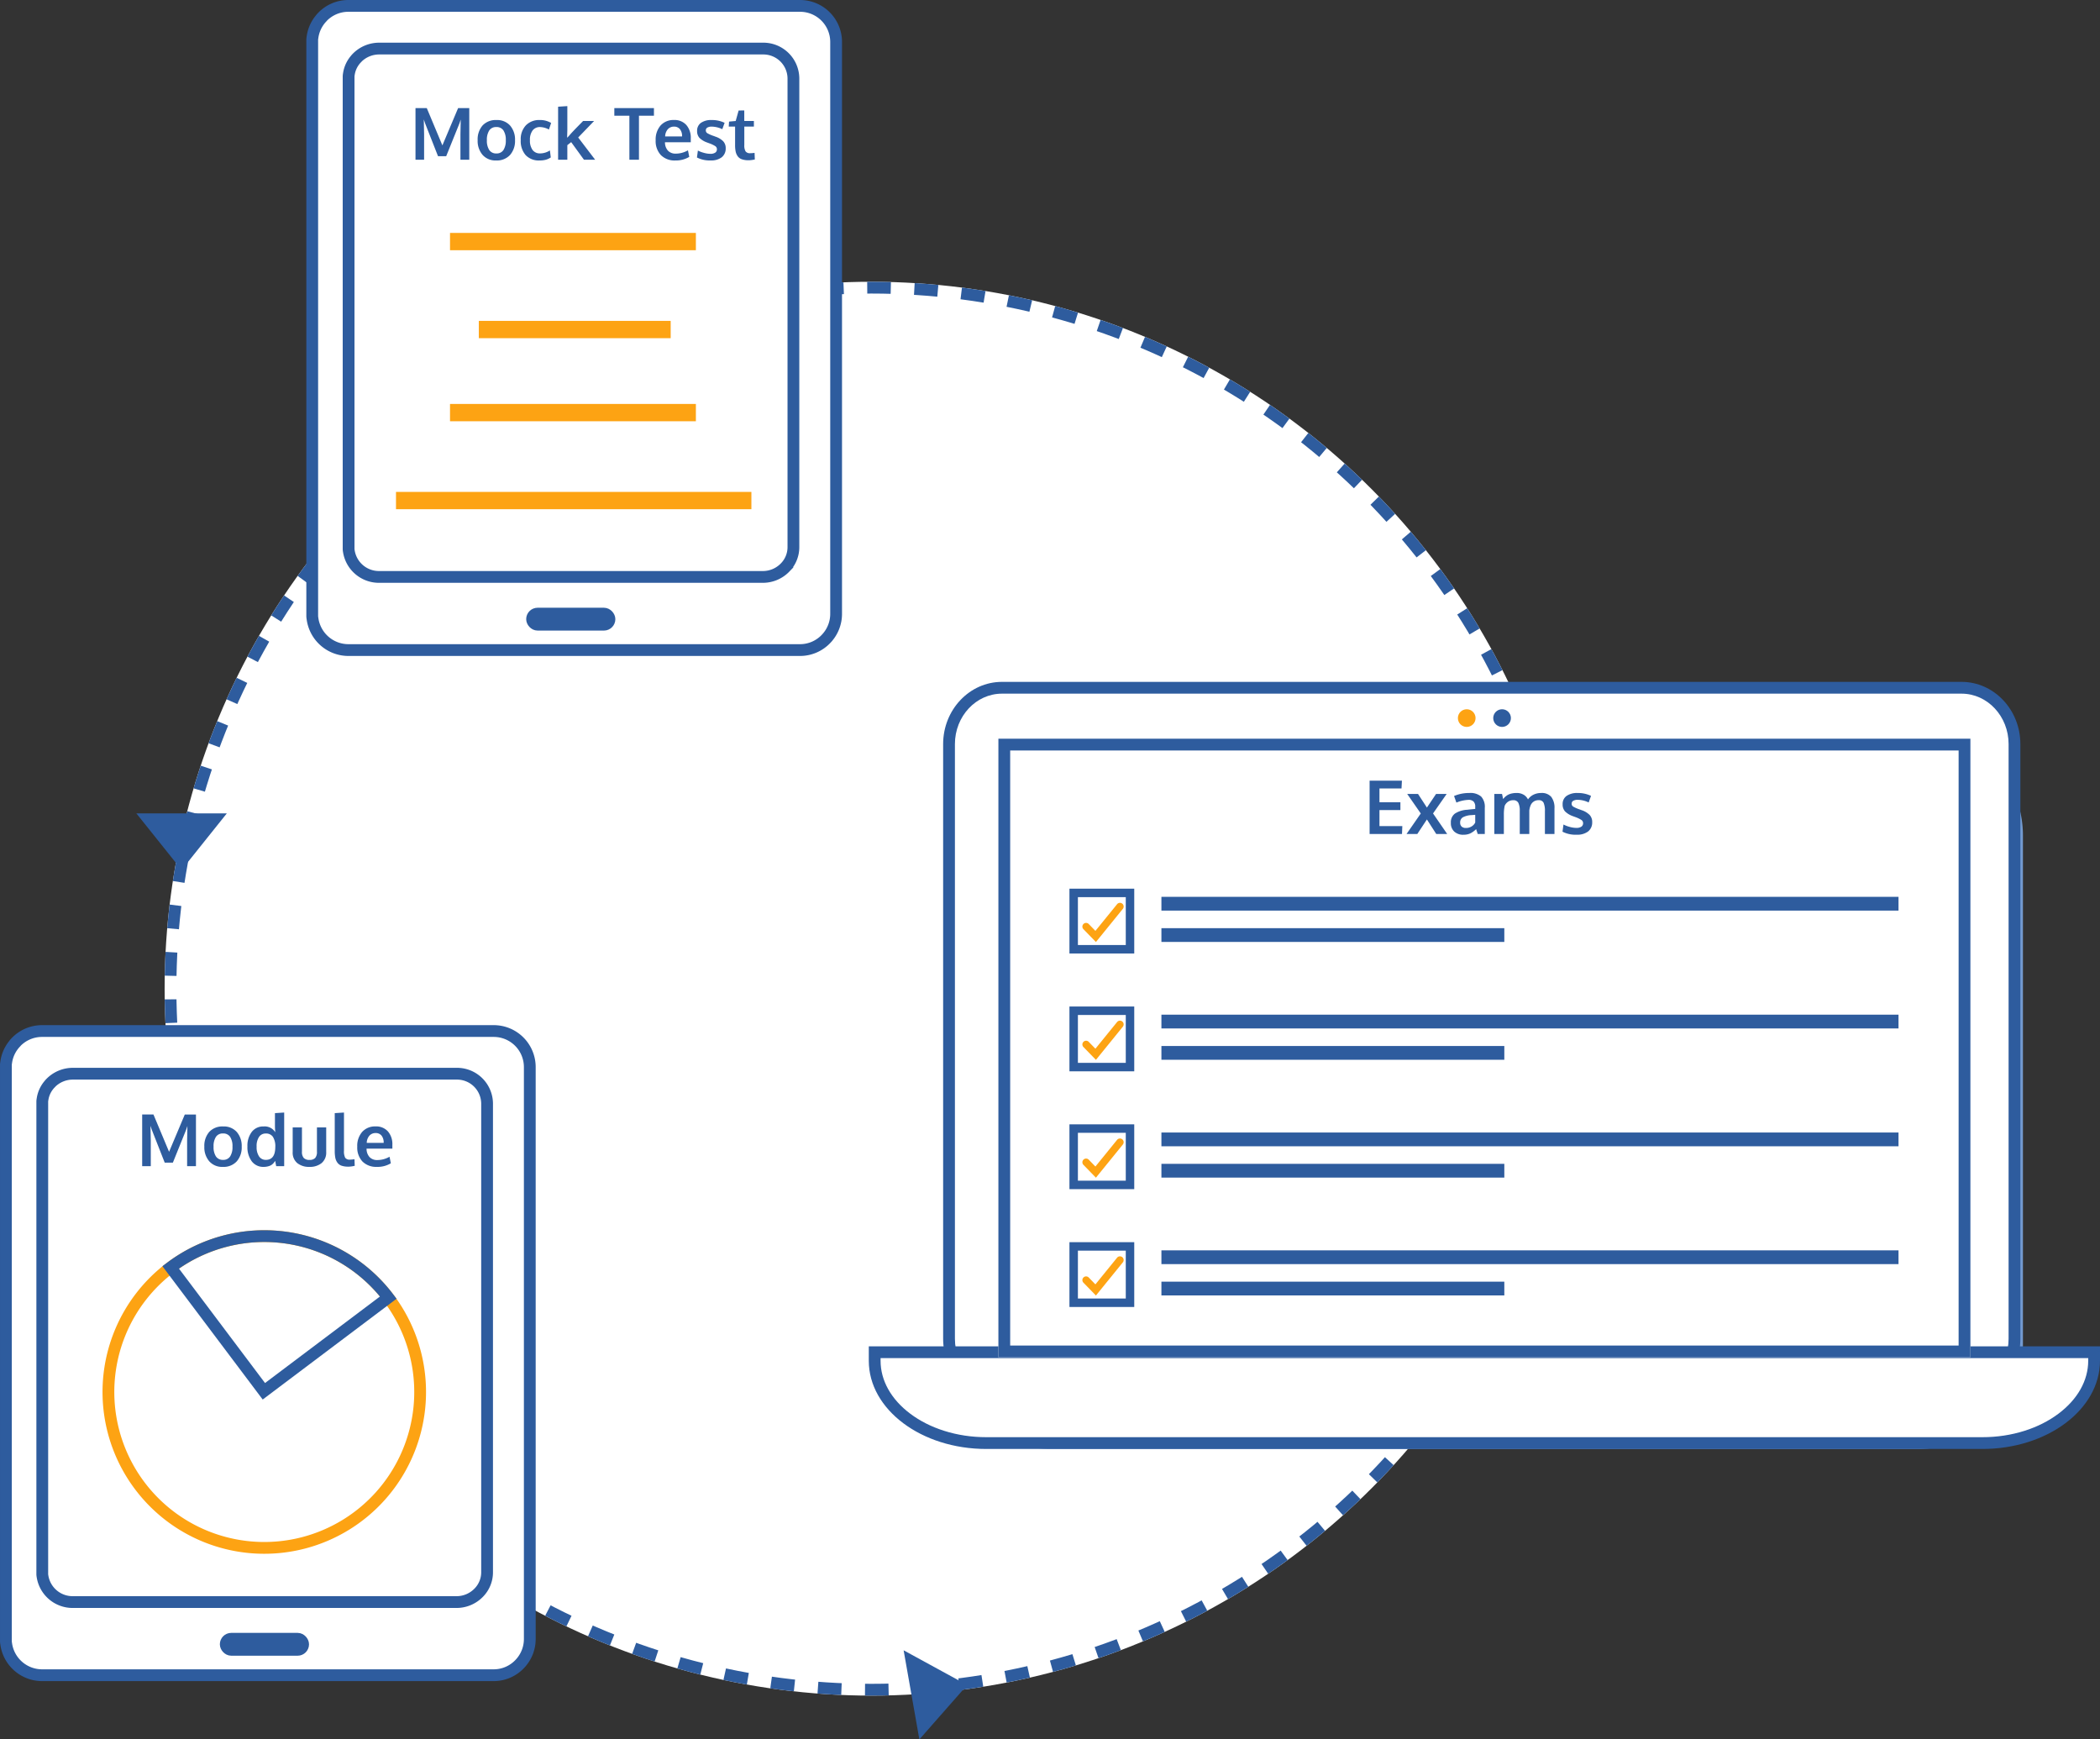 <svg xmlns="http://www.w3.org/2000/svg" xmlns:xlink="http://www.w3.org/1999/xlink" width="356.48" height="295.235" viewBox="0 0 356.48 295.235"><rect x="0" y="0" width="356.48" height="295.235" fill="#333333" stroke="none"/><defs><style>.a,.j,.k{fill:none;}.b,.e,.f{fill:#fff;}.b,.f,.i,.k{stroke:#2e5c9e;}.b,.f,.i,.j,.k{stroke-width:2px;}.b{stroke-dasharray:4;}.c,.i{fill:#2e5c9e;}.d{fill:#739ad0;}.g{clip-path:url(#a);}.h{fill:#fda313;}.j{stroke:#fda313;}.l,.m{stroke:none;}.m{fill:#2e5c9e;}</style><clipPath id="a"><rect class="a" width="141.736" height="73.933"/></clipPath></defs><g transform="translate(-288.52 -2010.617)"><g transform="translate(25.241 -625.952)"><g class="b" transform="translate(291.224 2684.394)"><circle class="l" cx="119.988" cy="119.988" r="119.988"/><circle class="a" cx="119.988" cy="119.988" r="118.988"/></g><g transform="translate(272.658 2645.952)"><path class="c" d="M0,0,9.6,7.679,0,15.358Z" transform="translate(29.125 128.673) rotate(90)"/></g><path class="c" d="M0,0,9.6,7.679,0,15.358Z" transform="matrix(0.985, -0.174, 0.174, 0.985, 416.671, 2916.68)"/><g transform="translate(410.759 2760.26)"><g transform="translate(0 0)"><g transform="translate(0)"><path class="d" d="M335.972,442.211h-147.4a17.736,17.736,0,0,1-17.734-17.734V338.044a17.735,17.735,0,0,1,17.734-17.734h147.4a17.736,17.736,0,0,1,17.734,17.734v86.433A17.745,17.745,0,0,1,335.972,442.211Z" transform="translate(-157.788 -319.965)"/><g class="e" transform="translate(-164.09 -334.125)"><path class="l" d="M 349.585 447.224 L 186.697 447.224 C 181.742 447.224 177.71 442.938 177.71 437.67 L 177.71 336.725 C 177.71 331.456 181.742 327.17 186.697 327.17 L 349.585 327.17 C 354.541 327.17 358.573 331.456 358.573 336.725 L 358.573 437.67 C 358.573 442.938 354.541 447.224 349.585 447.224 Z"/><path class="m" d="M 349.585 446.224 C 353.99 446.224 357.573 442.387 357.573 437.67 L 357.573 336.725 C 357.573 332.008 353.99 328.17 349.585 328.17 L 186.697 328.17 C 182.293 328.17 178.71 332.008 178.71 336.725 L 178.71 437.67 C 178.71 442.387 182.293 446.224 186.697 446.224 L 349.585 446.224 M 349.585 448.224 L 186.697 448.224 C 181.196 448.224 176.71 443.501 176.71 437.67 L 176.71 336.725 C 176.71 330.911 181.18 326.17 186.697 326.17 L 349.585 326.17 C 355.086 326.17 359.573 330.894 359.573 336.725 L 359.573 437.67 C 359.573 443.483 355.103 448.224 349.585 448.224 Z"/></g><g class="e" transform="translate(-162.03 -286.007)"><path class="l" d="M 351.059 407.253 L 181.972 407.253 C 171.527 407.253 163.03 400.988 163.03 393.287 L 163.03 391.83 L 370.03 391.83 L 370.03 393.287 C 370.016 400.987 361.506 407.253 351.059 407.253 Z"/><path class="m" d="M 351.059 406.253 C 353.548 406.253 355.959 405.889 358.223 405.171 C 360.385 404.486 362.32 403.51 363.973 402.271 C 367.228 399.832 369.024 396.641 369.03 393.287 L 369.03 392.83 L 164.03 392.83 L 164.03 393.287 C 164.03 396.639 165.819 399.829 169.068 402.268 C 170.719 403.508 172.651 404.484 174.811 405.17 C 177.074 405.888 179.483 406.253 181.972 406.253 L 351.059 406.253 M 351.059 408.253 L 181.972 408.253 C 170.949 408.253 162.03 401.548 162.03 393.287 L 162.03 390.83 L 371.03 390.83 L 371.03 393.287 C 371.015 401.559 362.082 408.253 351.059 408.253 Z"/></g><g class="f" transform="translate(22 1.692)"><rect class="l" width="165" height="105"/><rect class="a" x="1" y="1" width="163" height="103"/></g><g transform="translate(33.061 14.811)"><g class="g" transform="translate(0 11.336)"><g transform="translate(-1179.626 -3410.341)"><g transform="translate(1196.238 3412.727)"><rect class="c" width="133.437" height="2.336"/><rect class="c" width="58.209" height="2.336" transform="translate(0 5.317)"/></g><path class="h" d="M195.3,332.332l-2.1-2.157a.629.629,0,1,1,.9-.877l1.111,1.143L198.9,325.9a.629.629,0,0,1,.976.793Z" transform="translate(989.822 3088.063)"/><path class="c" d="M198.628,347.684h-11v-11h11Zm-9.564-1.437h8.127v-8.126h-8.127Z" transform="translate(992.998 3074.657)"/></g><g transform="translate(-1179.626 -3390.341)"><g transform="translate(1196.238 3412.727)"><rect class="c" width="133.437" height="2.336"/><rect class="c" width="58.209" height="2.336" transform="translate(0 5.317)"/></g><path class="h" d="M195.3,332.332l-2.1-2.157a.629.629,0,1,1,.9-.877l1.111,1.143L198.9,325.9a.629.629,0,0,1,.976.793Z" transform="translate(989.822 3088.063)"/><path class="c" d="M198.628,347.684h-11v-11h11Zm-9.564-1.437h8.127v-8.126h-8.127Z" transform="translate(992.998 3074.657)"/></g><g transform="translate(-1179.626 -3370.341)"><g transform="translate(1196.238 3412.727)"><rect class="c" width="133.437" height="2.336"/><rect class="c" width="58.209" height="2.336" transform="translate(0 5.317)"/></g><path class="h" d="M195.3,332.332l-2.1-2.157a.629.629,0,1,1,.9-.877l1.111,1.143L198.9,325.9a.629.629,0,0,1,.976.793Z" transform="translate(989.822 3088.063)"/><path class="c" d="M198.628,347.684h-11v-11h11Zm-9.564-1.437h8.127v-8.126h-8.127Z" transform="translate(992.998 3074.657)"/></g><g transform="translate(-1179.626 -3350.341)"><g transform="translate(1196.238 3412.727)"><rect class="c" width="133.437" height="2.336"/><rect class="c" width="58.209" height="2.336" transform="translate(0 5.317)"/></g><path class="h" d="M195.3,332.332l-2.1-2.157a.629.629,0,1,1,.9-.877l1.111,1.143L198.9,325.9a.629.629,0,0,1,.976.793Z" transform="translate(989.822 3088.063)"/><path class="c" d="M198.628,347.684h-11v-11h11Zm-9.564-1.437h8.127v-8.126h-8.127Z" transform="translate(992.998 3074.657)"/></g></g><path class="c" d="M.771,1.9V-7.153H6.257L6.189-5.825H2.446V-3.49H6v1.328H2.446V.563h3.88L6.27,1.9Zm6.271,0L9.458-1.581l-2.3-3.311H8.994L10.5-2.582l1.551-2.311h1.8L11.54-1.587l2.4,3.484H12.083L10.5-.568,8.871,1.9Zm9.637.13A2.208,2.208,0,0,1,15.151,1.5,1.913,1.913,0,0,1,14.567,0a1.817,1.817,0,0,1,.692-1.566,4.23,4.23,0,0,1,2.088-.646q.192-.025.414-.049t.5-.049q.278-.025.439-.043v-.358a1.222,1.222,0,0,0-.284-.9,1.185,1.185,0,0,0-.865-.281,5.975,5.975,0,0,0-2.045.463q-.006-.019-.2-.562t-.2-.556a6.527,6.527,0,0,1,2.595-.513,2.816,2.816,0,0,1,2,.6,2.574,2.574,0,0,1,.624,1.931V1.9h-1.2q-.006-.025-.136-.414t-.13-.414a3.8,3.8,0,0,1-.992.726A2.713,2.713,0,0,1,16.68,2.027ZM17.118.878A1.768,1.768,0,0,0,18.1.609a1.573,1.573,0,0,0,.6-.652v-1.31l-.324.025q-.306.025-.331.025A3.387,3.387,0,0,0,16.6-.932a1,1,0,0,0-.457.914A.855.855,0,0,0,16.4.646,1.033,1.033,0,0,0,17.118.878ZM21.943,1.9V-4.892h1.31l.185.865q.124-.154.238-.275a2.591,2.591,0,0,1,.315-.272,2.121,2.121,0,0,1,.426-.25,2.809,2.809,0,0,1,.556-.167,3.509,3.509,0,0,1,.707-.068,2.278,2.278,0,0,1,1.294.327,1.856,1.856,0,0,1,.683.766,2.433,2.433,0,0,1,.945-.809,2.9,2.9,0,0,1,1.291-.284,2.1,2.1,0,0,1,1.714.661,3.013,3.013,0,0,1,.547,1.958V1.9H30.53V-1.958a3.446,3.446,0,0,0-.219-1.436.845.845,0,0,0-.837-.442,1.407,1.407,0,0,0-1.359.853,3.012,3.012,0,0,0-.235.908V1.9H26.261V-2.032a2.94,2.94,0,0,0-.241-1.353.9.9,0,0,0-.871-.445,1.5,1.5,0,0,0-.883.259,1.648,1.648,0,0,0-.562.68,6.821,6.821,0,0,0-.142,1.5V1.9Zm13.974.124a4.853,4.853,0,0,1-2.4-.513L33.681.291a5,5,0,0,0,1.038.4,4.3,4.3,0,0,0,1.149.176,1.493,1.493,0,0,0,.837-.2.679.679,0,0,0,.306-.59.651.651,0,0,0-.281-.556,5.243,5.243,0,0,0-1.072-.507l-.352-.13a3.626,3.626,0,0,1-1.353-.812,1.719,1.719,0,0,1-.414-1.214,1.658,1.658,0,0,1,.67-1.421,3.1,3.1,0,0,1,1.869-.494,5.061,5.061,0,0,1,2.28.488l-.4,1.118A4.385,4.385,0,0,0,36.109-3.9a1.494,1.494,0,0,0-.763.164.54.54,0,0,0-.275.5.557.557,0,0,0,.266.491,5.763,5.763,0,0,0,1.038.46q.025.006.161.056t.21.08a3.473,3.473,0,0,1,1.371.812,1.74,1.74,0,0,1,.439,1.232,1.929,1.929,0,0,1-.692,1.575A3.017,3.017,0,0,1,35.917,2.021Z" transform="translate(51.181 1.153)"/></g><g transform="translate(-3)"><circle class="h" cx="1.5" cy="1.5" r="1.5" transform="translate(103 -3.308)"/><circle class="c" cx="1.5" cy="1.5" r="1.5" transform="translate(109 -3.308)"/></g></g></g></g></g><g transform="translate(220.52 2007.617)"><g transform="translate(121 4)"><g transform="translate(0)"><path class="f" d="M1598.933,1647.151v97.008a6.116,6.116,0,0,1-1.622,4.185l-.03.032a6.076,6.076,0,0,1-4.46,1.962h-76.687a6.154,6.154,0,0,1-6.084-5.326,3.1,3.1,0,0,1-.049-.438v-97.835a2.952,2.952,0,0,1,.049-.426,6.061,6.061,0,0,1,1.57-3.313l.006-.023a6.12,6.12,0,0,1,4.508-1.976h76.687A6.119,6.119,0,0,1,1598.933,1647.151Z" transform="translate(-1510 -1641)"/><rect class="i" width="13.137" height="1.877" rx="0.938" transform="translate(37.321 103.153)"/><path class="f" d="M1585.507,1646.045v79.566a4.923,4.923,0,0,1-1.377,3.432l-.026.027a5.243,5.243,0,0,1-3.787,1.609h-65.11a5.168,5.168,0,0,1-5.166-4.369,2.426,2.426,0,0,1-.042-.359v-80.244a2.313,2.313,0,0,1,.042-.349,4.9,4.9,0,0,1,1.333-2.718l.006-.019a5.28,5.28,0,0,1,3.827-1.621h65.11A5.108,5.108,0,0,1,1585.507,1646.045Z" transform="translate(-1503.823 -1633.756)"/><path class="c" d="M.771,1.674V-7.092H2.686L5.337-.761l2.669-6.33H9.9V1.674H8.4V-2.658l.048-2.483-.221.658L5.983,1.075H4.595L2.4-4.513l-.221-.658.054,2.537V1.674ZM14.5.609a1.359,1.359,0,0,0,1.2-.58,2.911,2.911,0,0,0,.4-1.663A2.906,2.906,0,0,0,15.7-3.3a1.376,1.376,0,0,0-1.209-.574,1.369,1.369,0,0,0-1.2.577,2.9,2.9,0,0,0-.4,1.672A2.865,2.865,0,0,0,13.294.028,1.38,1.38,0,0,0,14.5.609ZM14.461,1.8a2.912,2.912,0,0,1-2.3-.945,3.614,3.614,0,0,1-.838-2.489,3.584,3.584,0,0,1,.838-2.51,3.037,3.037,0,0,1,2.363-.918,2.931,2.931,0,0,1,2.307.936,3.606,3.606,0,0,1,.835,2.492,3.586,3.586,0,0,1-.844,2.5A3.028,3.028,0,0,1,14.461,1.8Zm7.365,0A3.061,3.061,0,0,1,19.478.9a3.615,3.615,0,0,1-.841-2.567,3.41,3.41,0,0,1,.883-2.507,3.125,3.125,0,0,1,2.324-.892,3.615,3.615,0,0,1,1.951.5l-.371,1.119a3.3,3.3,0,0,0-1.514-.425,1.522,1.522,0,0,0-1.253.568A2.593,2.593,0,0,0,20.2-1.647,2.666,2.666,0,0,0,20.651.028,1.531,1.531,0,0,0,21.928.6,3.034,3.034,0,0,0,23.586.094l.15,1.191a2.905,2.905,0,0,1-.856.395A4.071,4.071,0,0,1,21.827,1.8Zm3.153-.126v-9l1.568-.1v4.039L26.511-2.06l.123-.12.129-.126q.329-.389.715-.8t.975-1.011q.589-.6.769-.784h1.867l-2.7,2.8,2.878,3.775h-1.9L27.2-1.312,26.547-.8V1.674Zm12.1,0V-5.793H34.523v-1.3h6.725v1.3H38.705V1.674Zm7.814.126A3.274,3.274,0,0,1,42.424.887a3.476,3.476,0,0,1-.883-2.522,3.6,3.6,0,0,1,.832-2.5,2.909,2.909,0,0,1,2.268-.933,2.667,2.667,0,0,1,2.109.85A3.282,3.282,0,0,1,47.5-1.958q0,.1,0,.329t0,.335H43.121A2.069,2.069,0,0,0,43.627.133a1.743,1.743,0,0,0,1.325.506,4.144,4.144,0,0,0,2.07-.562l.221,1.113A4.383,4.383,0,0,1,44.892,1.8ZM43.151-2.281h2.872a1.855,1.855,0,0,0-.365-1.233,1.254,1.254,0,0,0-1.011-.431,1.382,1.382,0,0,0-1.02.419A1.9,1.9,0,0,0,43.151-2.281Zm7.724,4.075a4.7,4.7,0,0,1-2.327-.5L48.709.118A4.847,4.847,0,0,0,49.714.5a4.168,4.168,0,0,0,1.113.171A1.446,1.446,0,0,0,51.638.48a.658.658,0,0,0,.3-.571.63.63,0,0,0-.272-.538,5.079,5.079,0,0,0-1.038-.491l-.341-.126a3.512,3.512,0,0,1-1.31-.787,1.665,1.665,0,0,1-.4-1.176,1.606,1.606,0,0,1,.649-1.376,3,3,0,0,1,1.81-.479,4.9,4.9,0,0,1,2.208.473L52.85-3.508a4.247,4.247,0,0,0-1.789-.437,1.447,1.447,0,0,0-.739.159.523.523,0,0,0-.266.482.54.54,0,0,0,.257.476,5.581,5.581,0,0,0,1.005.446q.024.006.156.054t.2.078a3.364,3.364,0,0,1,1.328.787A1.685,1.685,0,0,1,53.43-.271a1.868,1.868,0,0,1-.67,1.526A2.922,2.922,0,0,1,50.875,1.793Zm6.42-.03A3.366,3.366,0,0,1,56.179,1.6a1.437,1.437,0,0,1-.7-.5,2.129,2.129,0,0,1-.356-.8,5.3,5.3,0,0,1-.1-1.146V-3.95H53.945L54-4.8l1.125-.1.5-1.783.957-.006V-4.9h1.633v.951H56.589V-.815A1.97,1.97,0,0,0,56.8.25a.9.9,0,0,0,.8.317,4.814,4.814,0,0,0,.73-.06l.042,1.125q-.012,0-.147.027t-.257.048q-.123.021-.314.039T57.3,1.764Z" transform="translate(16.76 24.437)"/><g transform="translate(15.222 39.534)"><g transform="translate(0 0)"><rect class="j" width="39.737" height="0.938" transform="translate(9.17)"/><rect class="j" width="39.737" height="0.938" transform="translate(9.17 29.029)"/><rect class="j" width="30.567" height="0.938" transform="translate(14.061 14.929)"/><rect class="j" width="58.329" height="0.938" transform="translate(0 43.958)"/></g></g></g></g></g><g transform="translate(168.52 2181.617)"><g transform="translate(121 4)"><g transform="translate(0)"><path class="f" d="M1598.933,1647.151v97.008a6.116,6.116,0,0,1-1.622,4.185l-.03.032a6.076,6.076,0,0,1-4.46,1.962h-76.687a6.154,6.154,0,0,1-6.084-5.326,3.1,3.1,0,0,1-.049-.438v-97.835a2.952,2.952,0,0,1,.049-.426,6.061,6.061,0,0,1,1.57-3.313l.006-.023a6.12,6.12,0,0,1,4.508-1.976h76.687A6.119,6.119,0,0,1,1598.933,1647.151Z" transform="translate(-1510 -1641)"/><rect class="i" width="13.137" height="1.877" rx="0.938" transform="translate(37.321 103.153)"/><path class="f" d="M1585.507,1646.045v79.566a4.923,4.923,0,0,1-1.377,3.432l-.026.027a5.243,5.243,0,0,1-3.787,1.609h-65.11a5.168,5.168,0,0,1-5.166-4.369,2.426,2.426,0,0,1-.042-.359v-80.244a2.313,2.313,0,0,1,.042-.349,4.9,4.9,0,0,1,1.333-2.718l.006-.019a5.28,5.28,0,0,1,3.827-1.621h65.11A5.108,5.108,0,0,1,1585.507,1646.045Z" transform="translate(-1503.823 -1633.756)"/><g transform="translate(-1.621 2.165)"><g transform="translate(10.773 32.643)"><g transform="translate(8.251 0)"><path class="j" d="M139.167,419.764a26.457,26.457,0,1,0,5.23-37.048A26.454,26.454,0,0,0,139.167,419.764Z" transform="translate(-133.847 -377.394)"/><g transform="translate(10.568 0.002)"><path class="k" d="M145.678,382.7a26.455,26.455,0,0,1,36.943,5.131l-21.123,15.9Z" transform="translate(-145.678 -377.396)"/></g></g></g><path class="c" d="M.771,1.674V-7.092H2.686L5.337-.761l2.669-6.33H9.9V1.674H8.4V-2.658l.048-2.483-.221.658L5.983,1.075H4.595L2.4-4.513l-.221-.658.054,2.537V1.674ZM14.5.609a1.359,1.359,0,0,0,1.2-.58,2.911,2.911,0,0,0,.4-1.663A2.906,2.906,0,0,0,15.7-3.3a1.376,1.376,0,0,0-1.209-.574,1.369,1.369,0,0,0-1.2.577,2.9,2.9,0,0,0-.4,1.672A2.865,2.865,0,0,0,13.294.028,1.38,1.38,0,0,0,14.5.609ZM14.461,1.8a2.912,2.912,0,0,1-2.3-.945,3.614,3.614,0,0,1-.838-2.489,3.584,3.584,0,0,1,.838-2.51,3.037,3.037,0,0,1,2.363-.918,2.931,2.931,0,0,1,2.307.936,3.606,3.606,0,0,1,.835,2.492,3.586,3.586,0,0,1-.844,2.5A3.028,3.028,0,0,1,14.461,1.8Zm6.935,0A2.422,2.422,0,0,1,19.373.854a4,4,0,0,1-.736-2.525,3.866,3.866,0,0,1,.733-2.462,2.429,2.429,0,0,1,2.019-.93,2.105,2.105,0,0,1,1.98.993A11.146,11.146,0,0,1,23.31-5.2V-7.325l1.568-.1v9.1H23.52l-.174-.9q-.1.162-.188.278a1.992,1.992,0,0,1-.254.269,1.487,1.487,0,0,1-.362.245,2.435,2.435,0,0,1-.491.162A2.9,2.9,0,0,1,21.4,1.8ZM21.767.609q1.58,0,1.6-2.148a3.037,3.037,0,0,0-.407-1.771,1.408,1.408,0,0,0-1.215-.556,1.337,1.337,0,0,0-1.128.565A2.764,2.764,0,0,0,20.2-1.635,2.794,2.794,0,0,0,20.621.034,1.347,1.347,0,0,0,21.767.609Zm9.46.55a3.161,3.161,0,0,1-2.064.64,3.149,3.149,0,0,1-2.061-.64A2.288,2.288,0,0,1,26.32-.72V-4.9h1.574V-.779A1.527,1.527,0,0,0,28.2.286a1.285,1.285,0,0,0,.978.329,1.253,1.253,0,0,0,.96-.326,1.546,1.546,0,0,0,.3-1.068V-4.9H32.01V-.72A2.3,2.3,0,0,1,31.226,1.159Zm4.517.6A3.388,3.388,0,0,1,34.622,1.6a1.457,1.457,0,0,1-.7-.506A2.1,2.1,0,0,1,33.56.274a5.854,5.854,0,0,1-.1-1.191V-7.325l1.568-.1v6.48a2.363,2.363,0,0,0,.209,1.2.912.912,0,0,0,.814.314A5.573,5.573,0,0,0,36.809.5L36.85,1.62l-.147.03q-.141.03-.269.051t-.326.042A3.478,3.478,0,0,1,35.744,1.764Zm4.888.036A3.274,3.274,0,0,1,38.164.887a3.476,3.476,0,0,1-.883-2.522,3.6,3.6,0,0,1,.832-2.5,2.909,2.909,0,0,1,2.268-.933,2.667,2.667,0,0,1,2.109.85,3.282,3.282,0,0,1,.751,2.256q0,.1,0,.329t0,.335H38.861A2.069,2.069,0,0,0,39.366.133a1.743,1.743,0,0,0,1.325.506,4.144,4.144,0,0,0,2.07-.562l.221,1.113A4.383,4.383,0,0,1,40.632,1.8ZM38.891-2.281h2.872A1.855,1.855,0,0,0,41.4-3.514a1.254,1.254,0,0,0-1.011-.431,1.382,1.382,0,0,0-1.02.419A1.9,1.9,0,0,0,38.891-2.281Z" transform="translate(23.985 19.094)"/></g></g></g></g></g></svg>